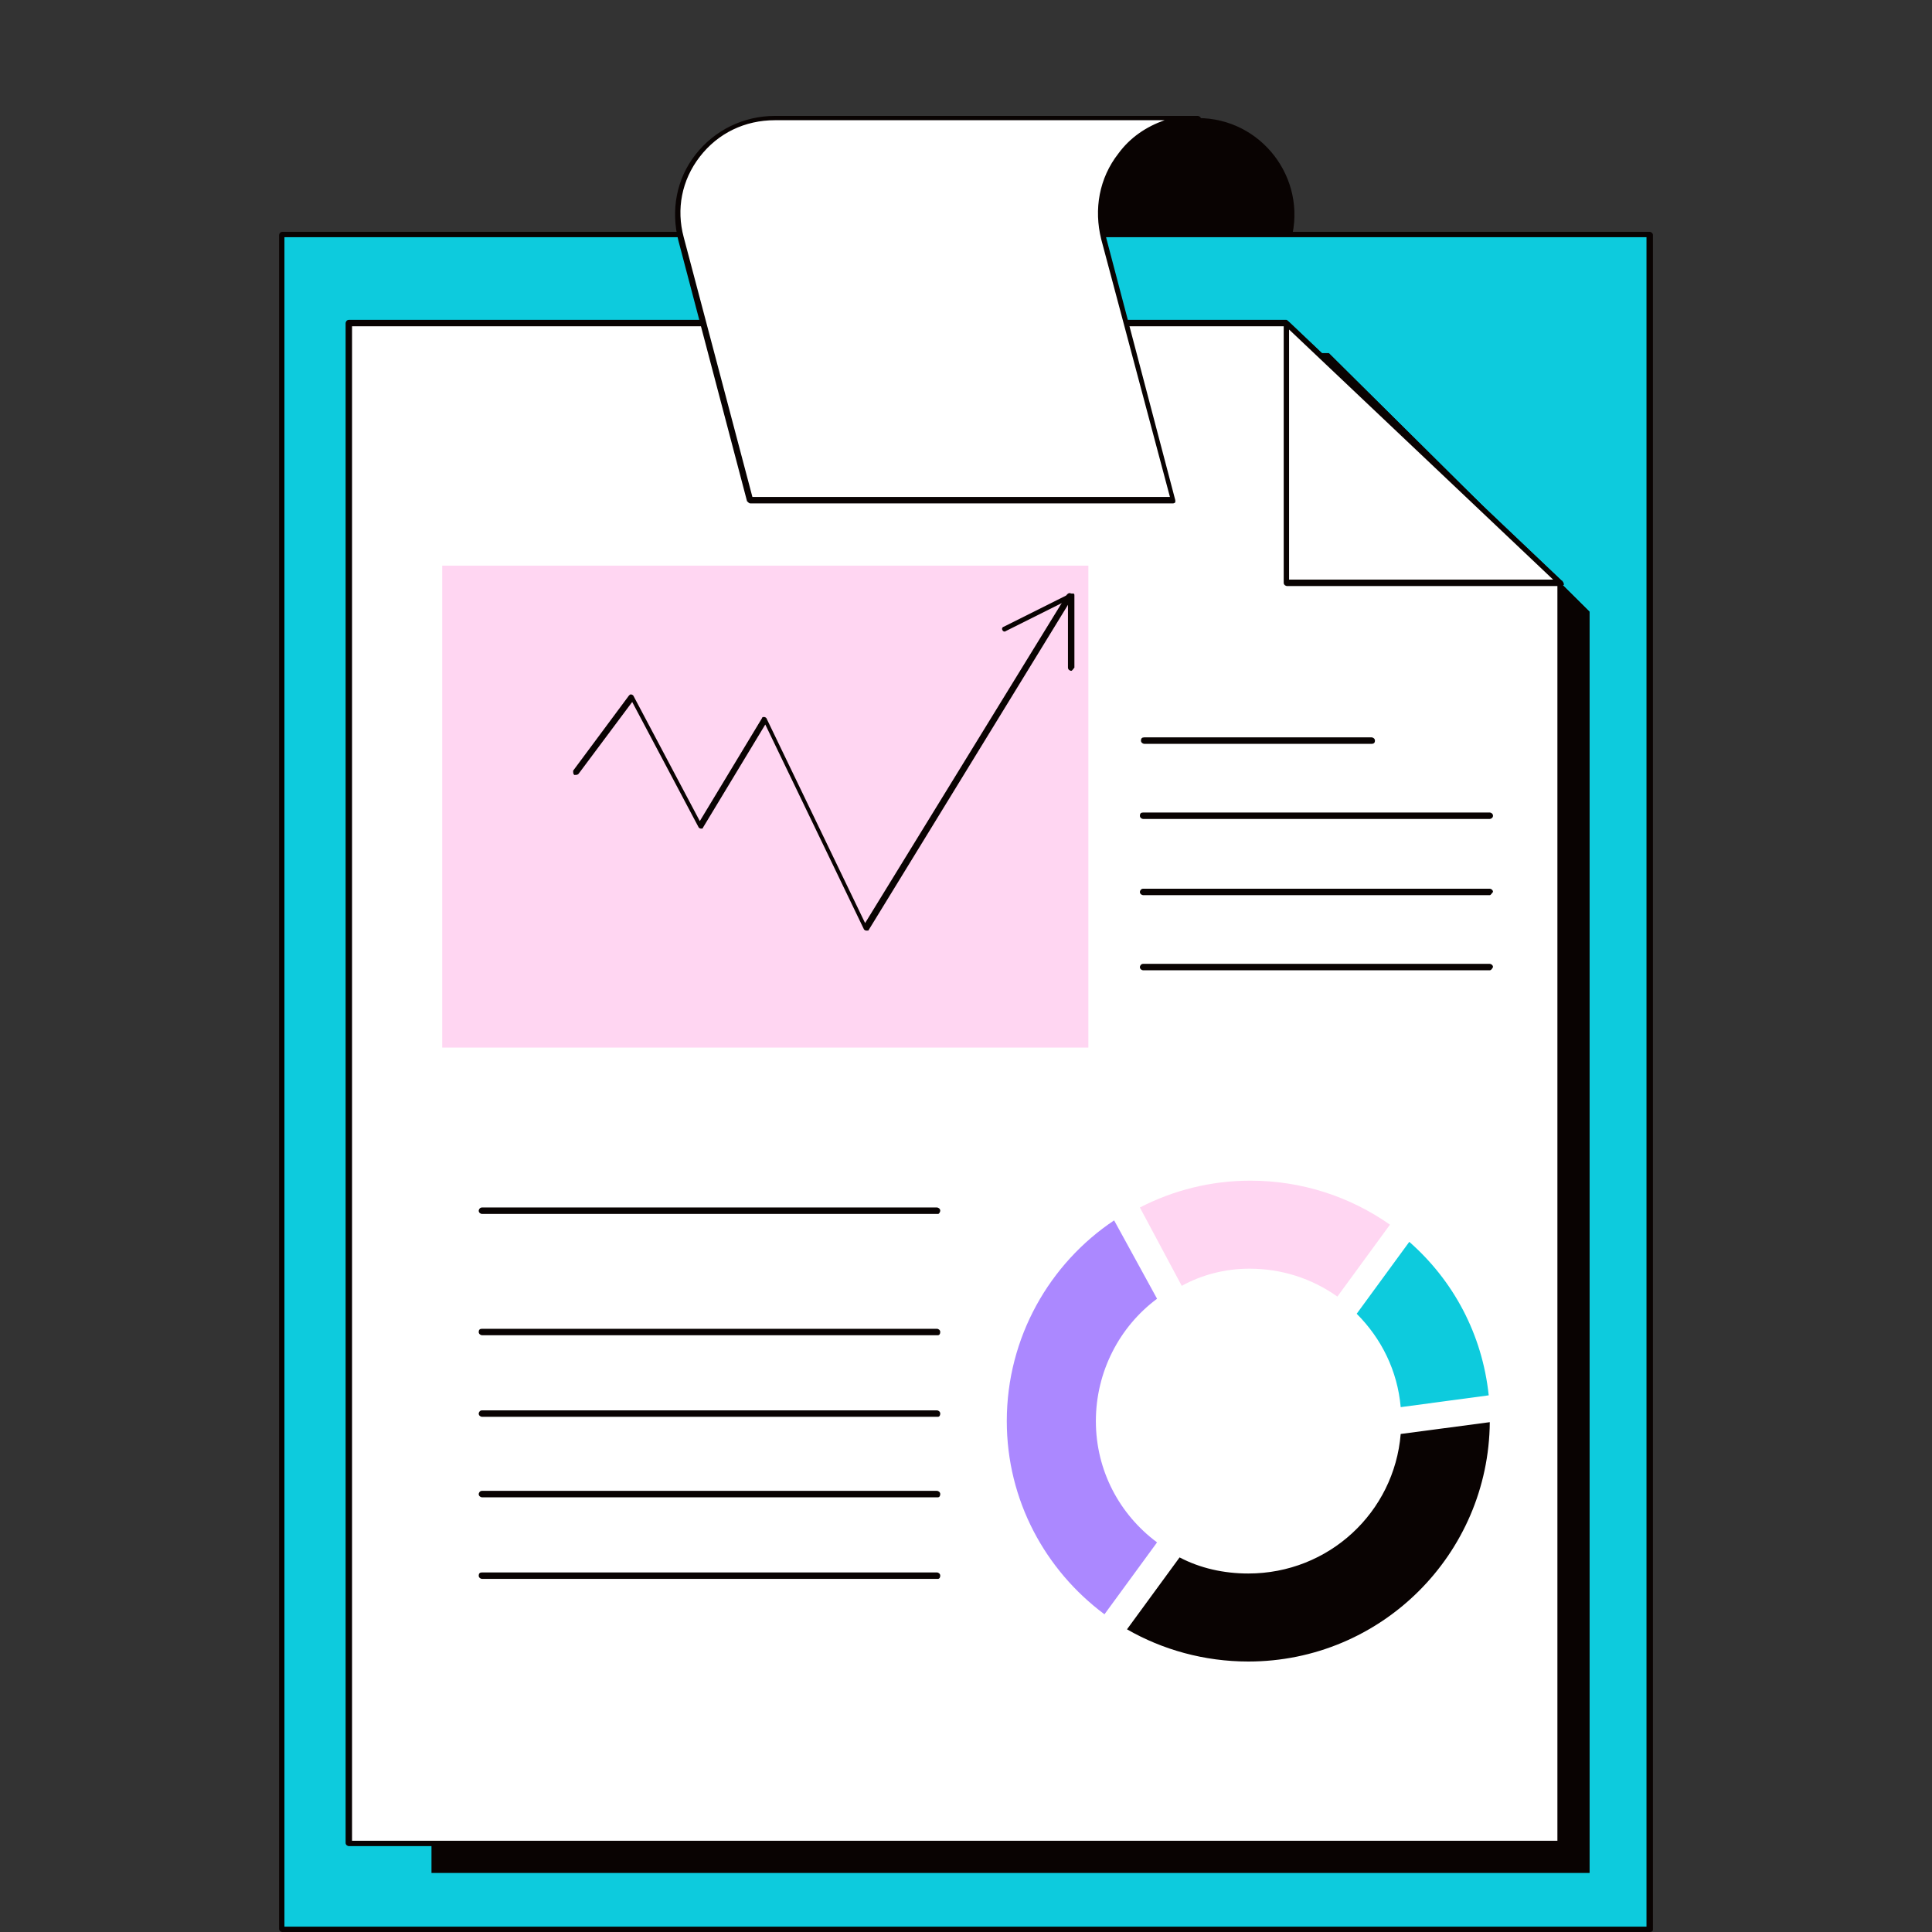 <?xml version="1.0" encoding="utf-8"?>
<!-- Generator: Adobe Illustrator 26.4.1, SVG Export Plug-In . SVG Version: 6.00 Build 0)  -->
<svg version="1.1" id="Layer_1" xmlns="http://www.w3.org/2000/svg" xmlns:xlink="http://www.w3.org/1999/xlink" x="0px" y="0px"
	 viewBox="0 0 180 180" style="enable-background:new 0 0 180 180;" xml:space="preserve">
<rect x="0" y="0" width="180" height="180" fill="#333333" stroke="none"/>
<style type="text/css">
	.st0{fill:none;stroke:#AB88FF;stroke-width:1.3;stroke-linecap:round;stroke-linejoin:round;stroke-miterlimit:10;}
	.st1{fill:#090302;}
	.st2{fill:#AB88FF;}
	.st3{fill:#FFFFFF;}
	.st4{fill:none;stroke:#0DCBDD;stroke-width:1.3;stroke-linecap:round;stroke-linejoin:round;stroke-miterlimit:10;}
	.st5{fill:#0DCBDD;}
	.st6{fill:#FFD6F2;}
	.st7{fill:#034EA2;}
	.st8{fill:#FBED21;}
	.st9{opacity:0.89;}
	.st10{fill:none;stroke:#0DCBDD;stroke-width:0.73;stroke-linecap:round;stroke-linejoin:round;stroke-miterlimit:10;}
	.st11{fill:none;stroke:#AB88FF;stroke-width:0.73;stroke-linecap:round;stroke-linejoin:round;stroke-miterlimit:10;}
	.st12{fill:none;stroke:#AB88FF;stroke-width:0.727;stroke-linecap:round;stroke-linejoin:round;stroke-miterlimit:10;}
	.st13{fill:#7C301B;stroke:#090302;stroke-width:0.727;stroke-linecap:round;stroke-linejoin:round;stroke-miterlimit:10;}
	.st14{fill:none;stroke:#090302;stroke-width:0.727;stroke-linecap:round;stroke-linejoin:round;stroke-miterlimit:10;}
	.st15{fill:#FFD6F2;stroke:#090302;stroke-width:0.727;stroke-miterlimit:10;}
	.st16{fill:#AB88FF;stroke:#090302;stroke-width:0.727;stroke-linecap:round;stroke-linejoin:round;stroke-miterlimit:10;}
	.st17{clip-path:url(#XMLID_00000142894232877386665010000011551857771564953491_);fill:#090302;}
	.st18{fill:#0DCBDD;stroke:#090302;stroke-width:0.727;stroke-linecap:round;stroke-linejoin:round;stroke-miterlimit:10;}
	.st19{fill:#FFA787;stroke:#090302;stroke-width:0.727;stroke-linecap:round;stroke-linejoin:round;stroke-miterlimit:10;}
	.st20{clip-path:url(#SVGID_00000020394448435526459550000008172271358700200632_);}
	.st21{fill:none;stroke:#231F20;stroke-width:0.5;stroke-miterlimit:10;}
	.st22{fill:#0F0E0F;}
	.st23{fill:#231F20;}
	.st24{fill:none;stroke:#AB88FF;stroke-width:5;stroke-miterlimit:10;}
	.st25{fill:none;}
	.st26{clip-path:url(#SVGID_00000109716418841603403160000007623494557361232514_);}
	.st27{fill:#FFD6F2;stroke:#090302;stroke-width:1.96;stroke-miterlimit:10;}
	.st28{fill:none;stroke:#090302;stroke-width:1.96;stroke-linecap:round;stroke-linejoin:round;stroke-miterlimit:10;}
	.st29{clip-path:url(#SVGID_00000057861044514138504470000012596530901712156317_);}
	.st30{fill:#FFD6F2;stroke:#090302;stroke-width:2.312;stroke-miterlimit:10;}
	.st31{fill:none;stroke:#090302;stroke-width:2.312;stroke-linecap:round;stroke-linejoin:round;stroke-miterlimit:10;}
	.st32{fill:#7C301B;stroke:#090302;stroke-width:1.652;stroke-linecap:round;stroke-linejoin:round;stroke-miterlimit:10;}
	.st33{fill:none;stroke:#090302;stroke-width:1.652;stroke-linecap:round;stroke-linejoin:round;stroke-miterlimit:10;}
	.st34{fill:#AB88FF;stroke:#090302;stroke-width:1.652;stroke-linecap:round;stroke-linejoin:round;stroke-miterlimit:10;}
	.st35{clip-path:url(#XMLID_00000136403653146396395520000015508272802142717346_);fill:#090302;}
	.st36{fill:#0DCBDD;stroke:#090302;stroke-width:1.652;stroke-linecap:round;stroke-linejoin:round;stroke-miterlimit:10;}
	.st37{fill:#FFA787;stroke:#090302;stroke-width:1.652;stroke-linecap:round;stroke-linejoin:round;stroke-miterlimit:10;}
	.st38{clip-path:url(#SVGID_00000022532002202652212630000004255476660743467419_);}
	.st39{clip-path:url(#XMLID_00000136412066050384408200000007289963102069623940_);fill:#090302;}
	.st40{clip-path:url(#SVGID_00000152946387069538904610000016324199199084195230_);}
	.st41{clip-path:url(#XMLID_00000083060232719769162180000011619526568154205842_);fill:#090302;}
	.st42{clip-path:url(#SVGID_00000093884239341964703950000014950430647446882232_);}
	.st43{clip-path:url(#SVGID_00000005266583770123079470000014604392207939985818_);}
	.st44{clip-path:url(#XMLID_00000165235750737090433650000018369436603360906920_);fill:#090302;}
	.st45{clip-path:url(#SVGID_00000176001400954780751550000011420095484143299238_);}
	.st46{fill:#FFFFFF;stroke:#090302;stroke-width:1.3;stroke-miterlimit:10;}
	.st47{fill:none;stroke:#090302;stroke-width:1.276;stroke-linecap:round;stroke-linejoin:round;stroke-miterlimit:10;}
	.st48{fill:#0DCBDD;stroke:#090302;stroke-width:1.276;stroke-linecap:round;stroke-linejoin:round;stroke-miterlimit:10;}
	.st49{clip-path:url(#SVGID_00000173861483166560680400000008894348139231761087_);}
	.st50{fill:#AB88FF;stroke:#090302;stroke-width:1.276;stroke-linecap:round;stroke-linejoin:round;stroke-miterlimit:10;}
	.st51{fill:#FFFFFF;stroke:#090302;stroke-width:1.276;stroke-miterlimit:10;}
	.st52{opacity:0.1;fill:#AB88FF;}
	.st53{clip-path:url(#SVGID_00000146493803579971188100000010152365190736492168_);}
	.st54{fill:#090302;stroke:#090302;stroke-width:1.276;stroke-linecap:round;stroke-linejoin:round;stroke-miterlimit:10;}
	.st55{fill:#FFD6F2;stroke:#090302;stroke-width:1.276;stroke-linecap:round;stroke-linejoin:round;stroke-miterlimit:10;}
	.st56{fill:#7C301B;stroke:#090302;stroke-width:1.276;stroke-linecap:round;stroke-linejoin:round;stroke-miterlimit:10;}
	.st57{clip-path:url(#SVGID_00000138570790738665266250000006981905099885787581_);}
	.st58{clip-path:url(#SVGID_00000032614454114012233180000003920456257383216027_);}
	.st59{fill:#AB88FF;stroke:#090302;stroke-linecap:round;stroke-linejoin:round;stroke-miterlimit:10;}
	.st60{fill:none;stroke:#090302;stroke-linecap:round;stroke-linejoin:round;stroke-miterlimit:10;}
	.st61{fill:#0DCBDD;stroke:#090302;stroke-linecap:round;stroke-linejoin:round;stroke-miterlimit:10;}
	.st62{fill:#FFD6F2;stroke:#090302;stroke-linecap:round;stroke-linejoin:round;stroke-miterlimit:10;}
	.st63{fill:#0DCBDD;stroke:#090302;stroke-width:0.967;stroke-linecap:round;stroke-linejoin:round;stroke-miterlimit:10;}
	.st64{fill:#090302;stroke:#090302;stroke-width:0.967;stroke-linecap:round;stroke-linejoin:round;stroke-miterlimit:10;}
	.st65{fill:#FFFFFF;stroke:#090302;stroke-linecap:round;stroke-linejoin:round;stroke-miterlimit:10;}
	.st66{fill:#AB88FF;stroke:#090302;stroke-width:0.967;stroke-linecap:round;stroke-linejoin:round;stroke-miterlimit:10;}
	.st67{fill:#FFD6F2;stroke:#090302;stroke-width:0.967;stroke-linecap:round;stroke-linejoin:round;stroke-miterlimit:10;}
	.st68{fill:#FFD6F2;stroke:#090302;stroke-width:0.988;stroke-linecap:round;stroke-linejoin:round;stroke-miterlimit:10;}
	.st69{fill:none;stroke:#090302;stroke-width:0.988;stroke-linecap:round;stroke-linejoin:round;stroke-miterlimit:10;}
	.st70{fill:#FFD6F2;stroke:#090302;stroke-width:0.988;stroke-miterlimit:10;}
	.st71{fill:#FFD6F2;stroke:#090302;stroke-width:1.411;stroke-miterlimit:10;}
	.st72{fill:none;stroke:#090302;stroke-width:1.411;stroke-linecap:round;stroke-linejoin:round;stroke-miterlimit:10;}
	.st73{fill:#AB88FF;stroke:#090302;stroke-width:1.411;stroke-miterlimit:10;}
	.st74{fill:#0DCBDD;stroke:#090302;stroke-width:1.411;stroke-miterlimit:10;}
	.st75{fill:#AB88FF;stroke:#090302;stroke-width:1.411;stroke-linecap:round;stroke-linejoin:round;stroke-miterlimit:10;}
	.st76{fill:#0DCBDD;stroke:#090302;stroke-width:1.411;stroke-linecap:round;stroke-linejoin:round;stroke-miterlimit:10;}
	.st77{fill:#FFA787;stroke:#090302;stroke-width:1.169;stroke-linecap:round;stroke-linejoin:round;stroke-miterlimit:10;}
	.st78{fill:#FFD6F2;stroke:#090302;stroke-width:1.411;stroke-linecap:round;stroke-linejoin:round;stroke-miterlimit:10;}
	.st79{fill:#090302;stroke:#090302;stroke-width:1.411;stroke-linecap:round;stroke-linejoin:round;stroke-miterlimit:10;}
	.st80{fill:#FFFFFF;stroke:#090302;stroke-width:1.411;stroke-linecap:round;stroke-linejoin:round;stroke-miterlimit:10;}
	.st81{fill:none;stroke:#AB88FF;stroke-width:1.313;stroke-linecap:round;stroke-linejoin:round;stroke-miterlimit:10;}
	.st82{fill:none;stroke:#0DCBDD;stroke-width:1.318;stroke-linecap:round;stroke-linejoin:round;stroke-miterlimit:10;}
	.st83{fill:#FFFFFF;stroke:#090302;stroke-width:1.3;stroke-linecap:round;stroke-linejoin:round;stroke-miterlimit:10;}
	.st84{fill:none;stroke:#090302;stroke-width:1.616;stroke-miterlimit:10;}
	.st85{fill:#004876;}
	.st86{fill:#8C7BFF;}
	.st87{fill:none;stroke:#090302;stroke-width:0.484;stroke-linecap:round;stroke-miterlimit:10;}
	.st88{fill:none;stroke:#FFFFFF;stroke-width:0.484;stroke-linecap:round;stroke-miterlimit:10;}
	.st89{fill:#2D1715;}
	.st90{fill:#F2ECE9;}
	.st91{fill:none;stroke:#090302;stroke-width:0.52;stroke-linecap:round;stroke-miterlimit:10;}
	.st92{fill:none;stroke:#FFFFFF;stroke-width:0.52;stroke-linecap:round;stroke-miterlimit:10;}
	.st93{fill:none;stroke:#090302;stroke-width:0.808;stroke-linecap:round;stroke-linejoin:round;stroke-miterlimit:10;}
	.st94{fill:#FFD6F2;stroke:#090302;stroke-width:0.808;stroke-linecap:round;stroke-linejoin:round;stroke-miterlimit:10;}
	.st95{fill:#0DCBDD;stroke:#090302;stroke-width:0.808;stroke-linecap:round;stroke-linejoin:round;stroke-miterlimit:10;}
	.st96{fill:#AB88FF;stroke:#090302;stroke-width:0.808;stroke-linecap:round;stroke-linejoin:round;stroke-miterlimit:10;}
	.st97{clip-path:url(#SVGID_00000031887508568415061200000015371774624381464220_);}
	.st98{fill:#FFA686;stroke:#090302;stroke-width:0.808;stroke-linecap:round;stroke-linejoin:round;stroke-miterlimit:10;}
	.st99{fill:#FFA686;}
	.st100{fill:#FFFFFF;stroke:#090302;stroke-width:0.808;stroke-linecap:round;stroke-linejoin:round;stroke-miterlimit:10;}
	.st101{fill:#FFA787;stroke:#090302;stroke-width:0.808;stroke-linecap:round;stroke-linejoin:round;stroke-miterlimit:10;}
	.st102{fill:none;stroke:#FF703E;stroke-linecap:round;stroke-linejoin:round;stroke-miterlimit:10;}
	.st103{fill:none;stroke:#5AB65F;stroke-linecap:round;stroke-linejoin:round;stroke-miterlimit:10;}
	.st104{fill:#AB88FF;stroke:#090302;stroke-width:0.748;stroke-linecap:round;stroke-linejoin:round;stroke-miterlimit:10;}
	.st105{fill:none;stroke:#090302;stroke-width:0.748;stroke-linecap:round;stroke-linejoin:round;stroke-miterlimit:10;}
	.st106{fill:#FFFFFF;stroke:#090302;stroke-width:0.748;stroke-linecap:round;stroke-linejoin:round;stroke-miterlimit:10;}
	.st107{fill:#0DCBDD;stroke:#090302;stroke-width:0.748;stroke-linecap:round;stroke-linejoin:round;stroke-miterlimit:10;}
	.st108{fill:#090302;stroke:#090302;stroke-width:0.748;stroke-linecap:round;stroke-linejoin:round;stroke-miterlimit:10;}
	.st109{fill:#FFA686;stroke:#090302;stroke-width:0.748;stroke-linecap:round;stroke-linejoin:round;stroke-miterlimit:10;}
	.st110{fill:#FFA787;stroke:#090302;stroke-width:0.748;stroke-linecap:round;stroke-linejoin:round;stroke-miterlimit:10;}
	.st111{clip-path:url(#SVGID_00000132048305375686631260000013466265553090673833_);}
	.st112{fill:#AB88FF;stroke:#090302;stroke-width:0.591;stroke-miterlimit:10;}
	.st113{fill:#FFFFFF;stroke:#090302;stroke-width:0.591;stroke-miterlimit:10;}
	.st114{fill:#4A89DC;}
	.st115{fill:#FFD6F2;stroke:#090302;stroke-width:0.591;stroke-miterlimit:10;}
	.st116{fill:#CCD1D9;}
	.st117{fill:#0DCBDD;stroke:#090302;stroke-width:0.591;stroke-miterlimit:10;}
	.st118{fill:#090302;stroke:#090302;stroke-width:0.591;stroke-miterlimit:10;}
	.st119{fill:#FFFFFF;stroke:#090302;stroke-width:0.5;stroke-miterlimit:10;}
	.st120{fill:#AB88FF;stroke:#090302;stroke-width:0.797;stroke-linecap:round;stroke-linejoin:round;stroke-miterlimit:10;}
	.st121{fill:none;stroke:#090302;stroke-width:0.797;stroke-linecap:round;stroke-linejoin:round;stroke-miterlimit:10;}
	.st122{fill:#0DCBDD;stroke:#090302;stroke-width:0.797;stroke-linecap:round;stroke-linejoin:round;stroke-miterlimit:10;}
	.st123{fill:#AB88FF;stroke:#090302;stroke-width:0.916;stroke-linecap:round;stroke-linejoin:round;stroke-miterlimit:10;}
	.st124{fill:none;stroke:#090302;stroke-width:0.916;stroke-linecap:round;stroke-linejoin:round;stroke-miterlimit:10;}
	.st125{fill:none;stroke:#090302;stroke-width:0.766;stroke-linecap:round;stroke-linejoin:round;stroke-miterlimit:10;}
	.st126{fill:#0DCBDD;stroke:#090302;stroke-width:0.766;stroke-linecap:round;stroke-linejoin:round;stroke-miterlimit:10;}
	.st127{fill:none;stroke:#090302;stroke-width:0.953;stroke-linecap:round;stroke-linejoin:round;stroke-miterlimit:10;}
	.st128{fill:#0DCBDD;stroke:#090302;stroke-width:0.953;stroke-linecap:round;stroke-linejoin:round;stroke-miterlimit:10;}
	.st129{fill:#FFD6F2;stroke:#090302;stroke-width:0.953;stroke-linecap:round;stroke-linejoin:round;stroke-miterlimit:10;}
	.st130{fill:none;stroke:#090302;stroke-width:0.908;stroke-linecap:round;stroke-linejoin:round;stroke-miterlimit:10;}
	.st131{fill:#0DCBDD;stroke:#090302;stroke-width:0.908;stroke-linecap:round;stroke-linejoin:round;stroke-miterlimit:10;}
	.st132{fill:#AB88FF;stroke:#090302;stroke-width:0.908;stroke-linecap:round;stroke-linejoin:round;stroke-miterlimit:10;}
	.st133{fill:none;stroke:#AB88FF;stroke-width:1.363;stroke-linecap:round;stroke-linejoin:round;stroke-miterlimit:10;}
	.st134{fill:#0E37E2;}
</style>
<g>
	<path class="st1" d="M111.6,55.2l-8.7-32.9c-1.5-5.7,2.8-11.3,8.7-11.3c5.9,0,10.2,5.6,8.7,11.3L111.6,55.2z"/>
	<rect x="26.3" y="21.9" class="st5" width="127.4" height="157.9"/>
	<path class="st1" d="M153.7,180H26.3c-0.1,0-0.3-0.1-0.3-0.3V21.9c0-0.1,0.1-0.3,0.3-0.3h127.4c0.1,0,0.3,0.1,0.3,0.3v157.9
		C154,179.9,153.9,180,153.7,180z M26.5,179.5h126.9V22.1H26.5V179.5z"/>
	<g>
		<g>
			<polygon class="st1" points="148.1,174.5 40.2,174.5 40.2,32.9 123.8,32.9 148.1,57 			"/>
			<polygon class="st1" points="148.1,57 123.8,57 123.8,32.9 			"/>
		</g>
		<g>
			<g>
				<polygon class="st3" points="145.4,171.7 32.5,171.7 32.5,30.1 119.9,30.1 145.4,54.3 				"/>
				<path class="st1" d="M145.4,172H32.5c-0.1,0-0.3-0.1-0.3-0.3V30.1c0-0.1,0.1-0.3,0.3-0.3h87.3c0.1,0,0.1,0,0.2,0.1l25.5,24.2
					c0.1,0,0.1,0.1,0.1,0.2v117.4C145.6,171.9,145.5,172,145.4,172z M32.8,171.5h112.3V54.4l-25.3-24h-87V171.5z"/>
			</g>
			<g>
				<polygon class="st3" points="145.4,54.3 119.9,54.3 119.9,30.1 				"/>
				<path class="st1" d="M145.4,54.6h-25.5c-0.1,0-0.3-0.1-0.3-0.3V30.1c0-0.1,0.1-0.2,0.2-0.2c0.1,0,0.2,0,0.3,0.1l25.5,24.2
					c0.1,0.1,0.1,0.2,0.1,0.3C145.6,54.5,145.5,54.6,145.4,54.6z M120.1,54h24.6l-24.6-23.3V54z"/>
			</g>
		</g>
	</g>
	<g>
		<path class="st3" d="M69.9,46.6h39.4l-6.4-24.3c-1.5-5.7,2.8-11.3,8.7-11.3H72.2c-5.9,0-10.2,5.6-8.7,11.3L69.9,46.6z"/>
		<path class="st1" d="M109.3,46.9H69.9c-0.1,0-0.2-0.1-0.3-0.2l-6.4-24.3c-0.7-2.8-0.2-5.7,1.6-8c1.8-2.3,4.5-3.6,7.4-3.6h39.4
			c0.1,0,0.3,0.1,0.3,0.3c0,0.1-0.1,0.3-0.3,0.3c-2.8,0-5.3,1.2-7,3.4c-1.7,2.2-2.2,4.9-1.5,7.5l6.4,24.3c0,0.1,0,0.2,0,0.2
			C109.5,46.8,109.4,46.9,109.3,46.9z M70.1,46.3H109l-6.4-24c-0.7-2.8-0.2-5.7,1.6-8c1.1-1.5,2.6-2.5,4.3-3.1H72.2
			c-2.8,0-5.3,1.2-7,3.4c-1.7,2.2-2.2,4.9-1.5,7.5L70.1,46.3z"/>
	</g>
	<g>
		<g>
			<path class="st1" d="M127.8,69.3h-21.2c-0.1,0-0.3-0.1-0.3-0.3s0.1-0.3,0.3-0.3h21.2c0.1,0,0.3,0.1,0.3,0.3S128,69.3,127.8,69.3z
				"/>
			<path class="st1" d="M138.8,76.3h-32.3c-0.1,0-0.3-0.1-0.3-0.3s0.1-0.3,0.3-0.3h32.3c0.1,0,0.3,0.1,0.3,0.3
				S138.9,76.3,138.8,76.3z"/>
			<path class="st1" d="M138.8,83.4h-32.3c-0.1,0-0.3-0.1-0.3-0.3c0-0.1,0.1-0.3,0.3-0.3h32.3c0.1,0,0.3,0.1,0.3,0.3
				C139,83.2,138.9,83.4,138.8,83.4z"/>
			<path class="st1" d="M138.8,90.4h-32.3c-0.1,0-0.3-0.1-0.3-0.3c0-0.1,0.1-0.3,0.3-0.3h32.3c0.1,0,0.3,0.1,0.3,0.3
				C139,90.3,138.9,90.4,138.8,90.4z"/>
		</g>
		<g>
			<rect x="41.2" y="52.7" class="st6" width="60.2" height="44.9"/>
			<g>
				<path class="st1" d="M80.7,86.7C80.7,86.7,80.7,86.7,80.7,86.7c-0.1,0-0.2-0.1-0.2-0.1l-9.2-19.1l-5.8,9.6
					c0,0.1-0.1,0.1-0.2,0.1c-0.1,0-0.2-0.1-0.2-0.1l-6.2-11.7l-5,6.7c-0.1,0.1-0.2,0.1-0.4,0.1c-0.1-0.1-0.1-0.2-0.1-0.4l5.2-7
					c0.1-0.1,0.1-0.1,0.2-0.1c0.1,0,0.2,0.1,0.2,0.1l6.2,11.7l5.8-9.6c0-0.1,0.1-0.1,0.2-0.1c0.1,0,0.2,0.1,0.2,0.1l9.2,19.1
					l18.8-30.6c0.1-0.1,0.2-0.2,0.4-0.1c0.1,0.1,0.2,0.2,0.1,0.4l-19,31C80.9,86.7,80.8,86.7,80.7,86.7z"/>
				<path class="st1" d="M99.8,62.5c-0.1,0-0.3-0.1-0.3-0.3v-6.3l-5.8,2.9c-0.1,0.1-0.3,0-0.3-0.1c-0.1-0.1,0-0.3,0.1-0.3l6.2-3.1
					c0.1,0,0.2,0,0.3,0c0.1,0,0.1,0.1,0.1,0.2v6.7C100,62.3,99.9,62.5,99.8,62.5z"/>
			</g>
		</g>
		<g>
			<path class="st6" d="M116.4,118.2c3,0,5.8,0.9,8.2,2.6l4.9-6.7c-3.7-2.6-8.2-4.1-13-4.1c-3.7,0-7.2,0.9-10.3,2.5l3.9,7.3
				C111.9,118.8,114.1,118.2,116.4,118.2z"/>
			<path class="st2" d="M102.9,150.4l4.9-6.7c-3.5-2.6-5.7-6.7-5.7-11.3c0-4.6,2.2-8.8,5.7-11.4l-4-7.3c-6,4-10,10.9-10,18.7
				C93.8,139.8,97.4,146.3,102.9,150.4z"/>
			<path class="st5" d="M138.7,130c-0.6-5.7-3.3-10.7-7.4-14.3l-4.9,6.7c2.3,2.3,3.8,5.3,4.1,8.7L138.7,130z"/>
			<path class="st1" d="M130.5,133.6c-0.6,7.3-6.7,13-14.2,13c-2.3,0-4.5-0.5-6.4-1.5l-4.9,6.7c3.3,1.9,7.2,3,11.3,3
				c12.4,0,22.4-10,22.5-22.3L130.5,133.6z"/>
		</g>
		<g>
			<path class="st1" d="M87.4,124.4H44.9c-0.1,0-0.3-0.1-0.3-0.3s0.1-0.3,0.3-0.3h42.4c0.1,0,0.3,0.1,0.3,0.3S87.5,124.4,87.4,124.4
				z"/>
			<path class="st1" d="M87.4,113.1H44.9c-0.1,0-0.3-0.1-0.3-0.3c0-0.1,0.1-0.3,0.3-0.3h42.4c0.1,0,0.3,0.1,0.3,0.3
				C87.6,112.9,87.5,113.1,87.4,113.1z"/>
			<path class="st1" d="M87.4,132H44.9c-0.1,0-0.3-0.1-0.3-0.3c0-0.1,0.1-0.3,0.3-0.3h42.4c0.1,0,0.3,0.1,0.3,0.3
				C87.6,131.9,87.5,132,87.4,132z"/>
			<path class="st1" d="M87.4,139.5H44.9c-0.1,0-0.3-0.1-0.3-0.3c0-0.1,0.1-0.3,0.3-0.3h42.4c0.1,0,0.3,0.1,0.3,0.3
				C87.6,139.4,87.5,139.5,87.4,139.5z"/>
			<path class="st1" d="M87.4,147.1H44.9c-0.1,0-0.3-0.1-0.3-0.3s0.1-0.3,0.3-0.3h42.4c0.1,0,0.3,0.1,0.3,0.3S87.5,147.1,87.4,147.1
				z"/>
		</g>
	</g>
</g>
</svg>

